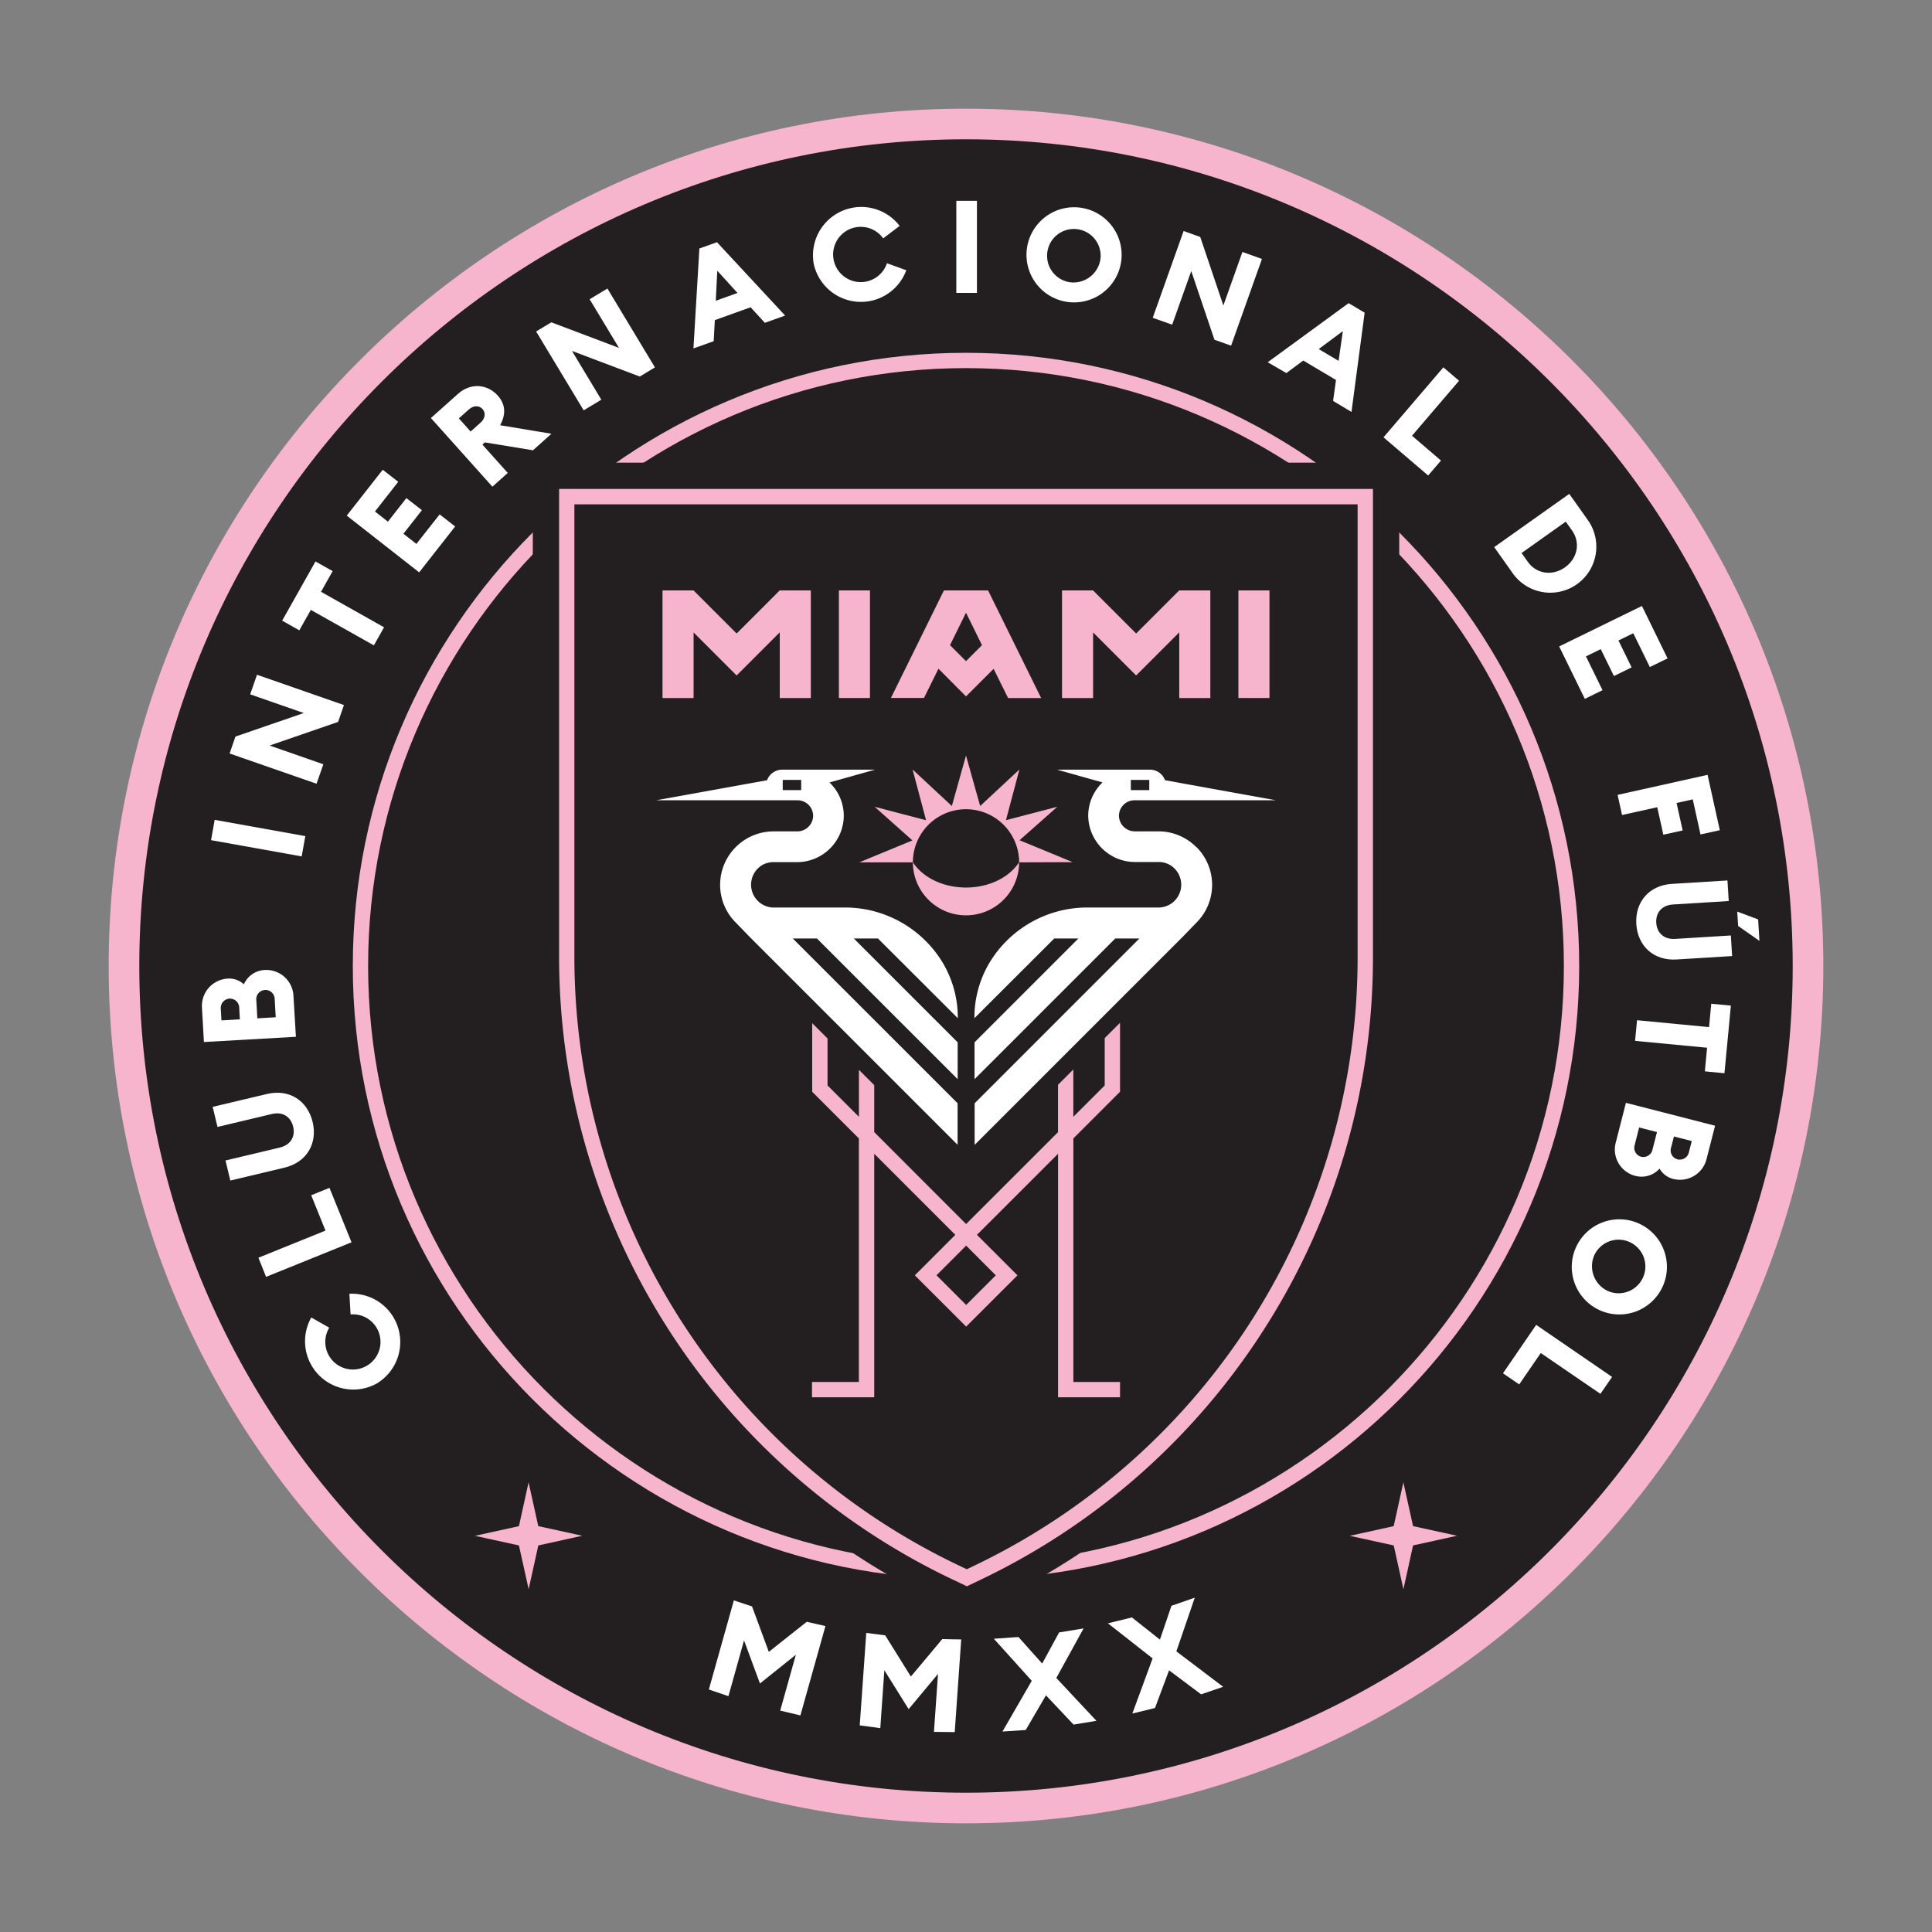<?xml version="1.0"?>
<svg xmlns="http://www.w3.org/2000/svg" id="Layer_1" data-name="Layer 1" viewBox="0 0 800 800">
  <rect x="0" y="0" width="800" height="800" fill="#808080" stroke="none"/>
  <defs>
    <style>.cls-1{fill:#231f20;}.cls-2{fill:#f7b5cd;}.cls-3{fill:#fff;}</style>
  </defs>
  <circle class="cls-1" cx="400" cy="400" r="348.66"/>
  <path class="cls-2" d="M400,755C204.25,755,45,595.75,45,400S204.25,45,400,45,755,204.25,755,400,595.75,755,400,755Zm0-697.32C211.25,57.68,57.68,211.25,57.68,400S211.25,742.32,400,742.32,742.32,588.75,742.32,400,588.75,57.68,400,57.68Z"/>
  <polygon class="cls-2" points="585.12 631.94 581.1 613.8 577.1 631.95 558.9 635.95 577.11 639.93 581.13 658.07 585.12 639.93 603.33 635.92 585.12 631.94"/>
  <polygon class="cls-2" points="222.89 631.94 218.87 613.8 214.88 631.95 196.68 635.95 214.88 639.93 218.9 658.07 222.9 639.93 241.1 635.92 222.89 631.94"/>
  <circle class="cls-1" cx="400" cy="400" r="250.74"/>
  <path class="cls-2" d="M400,653.91C260,653.91,146.09,540,146.09,400S260,146.09,400,146.09,653.91,260,653.91,400,540,653.91,400,653.91Zm0-501.48c-136.51,0-247.57,111.06-247.57,247.57S263.49,647.57,400,647.57,647.57,536.51,647.57,400,536.51,152.43,400,152.43Z"/>
  <path class="cls-1" d="M220.62,191.57V396.09A296.35,296.35,0,0,0,390,663.86l10.39,4.92,11-5.28a296.32,296.32,0,0,0,168-267.11V191.57Z"/>
  <path class="cls-2" d="M524.68,548.45a285.15,285.15,0,0,0,43.83-152v-194h-337V396.15a285.5,285.5,0,0,0,163.19,258l5.67,2.69,6.3-3A285.12,285.12,0,0,0,524.68,548.45ZM403.9,648.08l-3.56,1.71-2.94-1.39A279.13,279.13,0,0,1,237.84,396.15V208.83H562.16V396.45A279.15,279.15,0,0,1,403.9,648.08Z"/>
  <path class="cls-2" d="M400,367.51c-9.64,0-18-4.27-22-10.47A22,22,0,0,0,422,357C418,363.24,409.64,367.51,400,367.51Z"/>
  <path class="cls-2" d="M444.18,357l-22-9.08,15.65-13.86-21.29,5.56,5.58-21-16.26,15.13L400,312.84l-5.86,20.92-16.26-15.13,5.58,21-21.29-5.56L377.82,348l-22,9.08H378v0a22,22,0,1,1,44,0v0Z"/>
  <path class="cls-3" d="M495.32,350.73a22,22,0,0,0-15.64-6.48H470a6.59,6.59,0,0,1-6.65-6,6.45,6.45,0,0,1,6.42-6.88h58.54l-45.9-8.3a6.66,6.66,0,0,0-6.26-4.38H437.68l18.85,5.3a19.1,19.1,0,0,0-5.92,14,19.39,19.39,0,0,0,19.53,18.95h9.54a9.12,9.12,0,0,1,4.35,1,9.46,9.46,0,0,1-3.9,17.84H450.25a47.29,47.29,0,0,0-40.57,22.94,44.3,44.3,0,0,0-6.19,22.89h0l33.05-33h10l-43,43v15.26l58.28-58.27h10l-68.24,68.24v17.22l86.16-86.15,5.86-6.05v0a22.1,22.1,0,0,0-.18-31.11Zm-27.07-27.79h7.64v4.23h-7.64Z"/>
  <path class="cls-3" d="M298.19,366.39a22,22,0,0,0,6.31,15.45v0l5.86,6.05,86.16,86.15V456.84L328.27,388.6h10l58.28,58.27V431.61l-43-43h10l33.05,33h0a44.3,44.3,0,0,0-6.19-22.89,47.29,47.29,0,0,0-40.57-22.94H319.87A9.46,9.46,0,0,1,316,358a9.12,9.12,0,0,1,4.35-1h9.54A19.39,19.39,0,0,0,349.39,338a19.1,19.1,0,0,0-5.92-14l18.85-5.3H323.89a6.66,6.66,0,0,0-6.26,4.38l-45.9,8.3h58.54a6.45,6.45,0,0,1,6.42,6.88,6.59,6.59,0,0,1-6.65,6h-9.72a22.14,22.14,0,0,0-22.13,22.14Zm33.56-39.22h-7.64v-4.23h7.64Z"/>
  <path class="cls-2" d="M463.78,452.08V423.5l-6.34,6.35v19.6l-13,13v-19.6l-6.34,6.34v19.61l-38.06,38.05L362,468.78V449.32L355.66,443v19.45l-13-13V430l-6.35-6.35v28.43l19.33,19.32V572.25H336.22v6.34H362V477.75l33.57,33.57-16.76,16.77,21.26,21.23,21.24-21.23-16.77-16.77,33.58-33.57V578.59h25.66v-6.34H444.46V471.4Zm-51.44,76-12.27,12.27-12.29-12.28,12.28-12.28Z"/>
  <rect class="cls-2" x="347.37" y="244.48" width="12.86" height="44.55"/>
  <polygon class="cls-2" points="322.88 244.48 322.88 244.5 322.86 244.48 305.02 262.32 287.2 244.5 287.2 244.48 287.19 244.48 287.18 244.48 287.18 244.48 274.33 244.48 274.33 289.04 287.2 289.04 287.2 261.88 305.02 279.7 322.88 261.84 322.88 289.04 335.74 289.04 335.74 244.48 322.88 244.48"/>
  <path class="cls-2" d="M409.14,244.48H390.86L368.92,289H382.6l6-12.1L400,288.37l11.43-11.43,6,12.1h13.68ZM400,273.77l-6.62-6.62L400,253.7l6.62,13.45Z"/>
  <rect class="cls-2" x="512.8" y="244.48" width="12.86" height="44.55"/>
  <polygon class="cls-2" points="488.31 244.48 488.31 244.5 488.29 244.48 470.45 262.32 452.63 244.5 452.63 244.48 452.62 244.48 452.61 244.48 452.61 244.48 439.76 244.48 439.76 289.04 452.63 289.04 452.63 261.88 470.45 279.7 488.31 261.84 488.31 289.04 501.17 289.04 501.17 244.48 488.31 244.48"/>
  <path class="cls-3" d="M156.59,572.54a20,20,0,0,1-27.69-27l7.43,4.23a11.43,11.43,0,1,0,8.84-5.5l-.5-8.54a20,20,0,0,1,11.92,36.77Z"/>
  <path class="cls-3" d="M110.18,528.72,107,520.8l27.78-11.24-5.92-14.64,7.57-3.06,9.13,22.55Z"/>
  <path class="cls-3" d="M117.78,483.5l-22.41,5.34-2-8.31,22.52-5.36c4.44-1.06,6.48-4.52,5.5-8.65s-4.37-6.3-8.81-5.24l-22.52,5.36-2-8.31L110.52,453c9.24-2.2,16.82,2.73,18.94,11.61S127,481.3,117.78,483.5Z"/>
  <path class="cls-3" d="M84.44,431.48l-.82-14.31a11.33,11.33,0,0,1,10.66-11.95,9,9,0,0,1,6.7,2.36,9.93,9.93,0,0,1,8.69-5.93,11.27,11.27,0,0,1,11.86,10.94l1,16.72Zm14.62-14.22a3.83,3.83,0,0,0-4-3.75,3.88,3.88,0,0,0-3.64,4.19l.28,4.82,7.61-.44Zm14.69-3.53a3.82,3.82,0,1,0-7.61.49l.42,7.45,7.61-.44Z"/>
  <path class="cls-3" d="M87.39,347.89l1.5-8.41,37.54,6.74-1.51,8.4Z"/>
  <path class="cls-3" d="M140,298.93l-28.36,9.78,22.25,7.76-2.81,8.06L95.07,312,97.49,305l28.3-9.75-22.2-7.74,2.83-8.11,36,12.55Z"/>
  <path class="cls-3" d="M128.71,252.55,123.94,261l-7.1-4,13.8-24.51,7.1,4-4.81,8.56,26.1,14.7-4.22,7.48Z"/>
  <path class="cls-3" d="M143.58,213.51l14.9-19,6.42,5-9.64,12.29,5.37,4.21,7.65-9.76,6.42,5-7.65,9.76,5.37,4.21L182.05,213l6.42,5-14.9,19Z"/>
  <path class="cls-3" d="M178.43,173.1l11.2-10c5.36-4.8,12.24-4,16.46.68,3.3,3.68,3.45,7.8,1,12.3l21.24,3.53-7.63,6.84-19.94-3.27-1,.93,10.49,11.72-6.36,5.7ZM199,175c1.88-1.68,2.27-4,.8-5.62s-3.79-1.5-5.67.18L190,173.24l4.87,5.45Z"/>
  <path class="cls-3" d="M264.92,155.92l-28.07-10.6L249,165.51l-7.31,4.4L222,137.26l6.3-3.79,28,10.58-12.14-20.14,7.36-4.44,19.67,32.65Z"/>
  <path class="cls-3" d="M289.6,102.9l7.28-2.61,28.22,30.38-8.39,3-5.9-6.44L296,132.56l-.47,8.72-8.39,3Zm15.78,18.41-8.37-9.2-.62,12.42Z"/>
  <path class="cls-3" d="M336.82,108.36a20,20,0,0,1,35.7-14.82l-6.81,5.16a11.44,11.44,0,1,0,1.56,10.3l8,2.9a20,20,0,0,1-38.49-3.54Z"/>
  <path class="cls-3" d="M396,83.15h8.53l0,38.12h-8.54Z"/>
  <path class="cls-3" d="M425.26,102.63A19.7,19.7,0,1,1,441.81,125,19.71,19.71,0,0,1,425.26,102.63Zm30.42,4.58A11.09,11.09,0,1,0,443,116.87,11.3,11.3,0,0,0,455.68,107.21Z"/>
  <path class="cls-3" d="M502.88,140.68l-9.61-28.44-7.9,22.21-8.05-2.86,12.79-35.93L497,98.13l9.57,28.37,7.89-22.16,8.09,2.88-12.78,35.92Z"/>
  <path class="cls-3" d="M558.43,125.53l6.64,3.95-5.45,41.1L552,166l1.21-8.65-13.56-8.06-7,5.19L524.93,150Zm-4.15,23.89,1.77-12.32-10,7.44Z"/>
  <path class="cls-3" d="M597.67,152.11l6.49,5.55-19.48,22.77,12,10.27-5.31,6.2-18.49-15.82Z"/>
  <path class="cls-3" d="M649.8,204.51l7.52,10.59a19.06,19.06,0,1,1-31.09,22.05l-7.51-10.6Zm-17.17,28.11c3.72,5.25,10.39,5.85,15.39,2.31s6.63-10,2.91-15.29L648.35,216l-18.3,13Z"/>
  <path class="cls-3" d="M679.89,250.92l10.61,21.71-7.34,3.58-6.86-14-6.13,3,5.45,11.14-7.33,3.59-5.45-11.15-6.13,3,6.86,14-7.33,3.59-10.62-21.71Z"/>
  <path class="cls-3" d="M707.07,320.85l5.07,22.92-8,1.76L700.94,331l-6.71,1.49,2.52,11.38-8,1.76-2.52-11.38-14.57,3.23-1.85-8.34Z"/>
  <path class="cls-3" d="M692.3,366l23-1.42.53,8.52-23.1,1.43c-4.56.28-7.17,3.35-6.91,7.58s3.23,6.95,7.78,6.67l23.11-1.42.52,8.52-23,1.42c-9.48.59-16.11-5.57-16.67-14.68S682.81,366.59,692.3,366ZM728,380.7l.55,8.89-8.83-6.17-.37-5.95Z"/>
  <path class="cls-3" d="M707.68,425.31l.92-9.68,8.12.77-2.66,28-8.12-.78.93-9.78L677.05,431l.81-8.55Z"/>
  <path class="cls-3" d="M710.18,466.14,706.63,480a11.33,11.33,0,0,1-13.78,8.17,9,9,0,0,1-5.66-4.28,10,10,0,0,1-10.08,3,11.25,11.25,0,0,1-8-14l4.15-16.23Zm-33.31,8.06a3.83,3.83,0,0,0,2.71,4.79,3.88,3.88,0,0,0,4.69-3l1.85-7.23-7.39-1.89Zm15.07,1.08a3.83,3.83,0,0,0,2.66,4.78,3.88,3.88,0,0,0,4.73-2.89l1.19-4.69-7.38-1.88Z"/>
  <path class="cls-3" d="M678.79,506.7a19.7,19.7,0,1,1-26.14,9.63A19.7,19.7,0,0,1,678.79,506.7ZM665.9,534.63a11.09,11.09,0,1,0-5.75-14.84A11.31,11.31,0,0,0,665.9,534.63Z"/>
  <path class="cls-3" d="M667.53,570.16l-4.83,7L638,560.26l-8.93,13-6.72-4.61L636.1,548.6Z"/>
  <path class="cls-3" d="M308.09,679.25l-6.46,23.1-8.11-2.77,10.36-36.9,7.53,2.52L318.35,684l15.71-12.45,7.74,1.77-10.37,37-8.36-2,6.48-23.13L314.68,697.1Z"/>
  <path class="cls-3" d="M366.19,691.59l-1.68,24L356,714.44l2.7-38.28,7.85,1,10.62,17.06,13-15.5,7.85.14-2.69,38.37-8.6-.1,1.68-24-12.16,14.59Z"/>
  <path class="cls-3" d="M433.11,702l-8.38,14.36-9.63.63,12.13-21-15.7-17.42,10.19-.72,9.83,11,7-12.89,10.14-1.67-11.29,20.53L454,712.55l-9.46,1.57Z"/>
  <path class="cls-3" d="M484.09,691.65l-5.83,15.6-9.38,2.29,8.39-22.83-18.5-14.53,9.94-2.43,11.59,9.18,4.77-14,9.66-3.37-7.62,22.23,19.37,14.68-9.13,3.12Z"/>
</svg>
